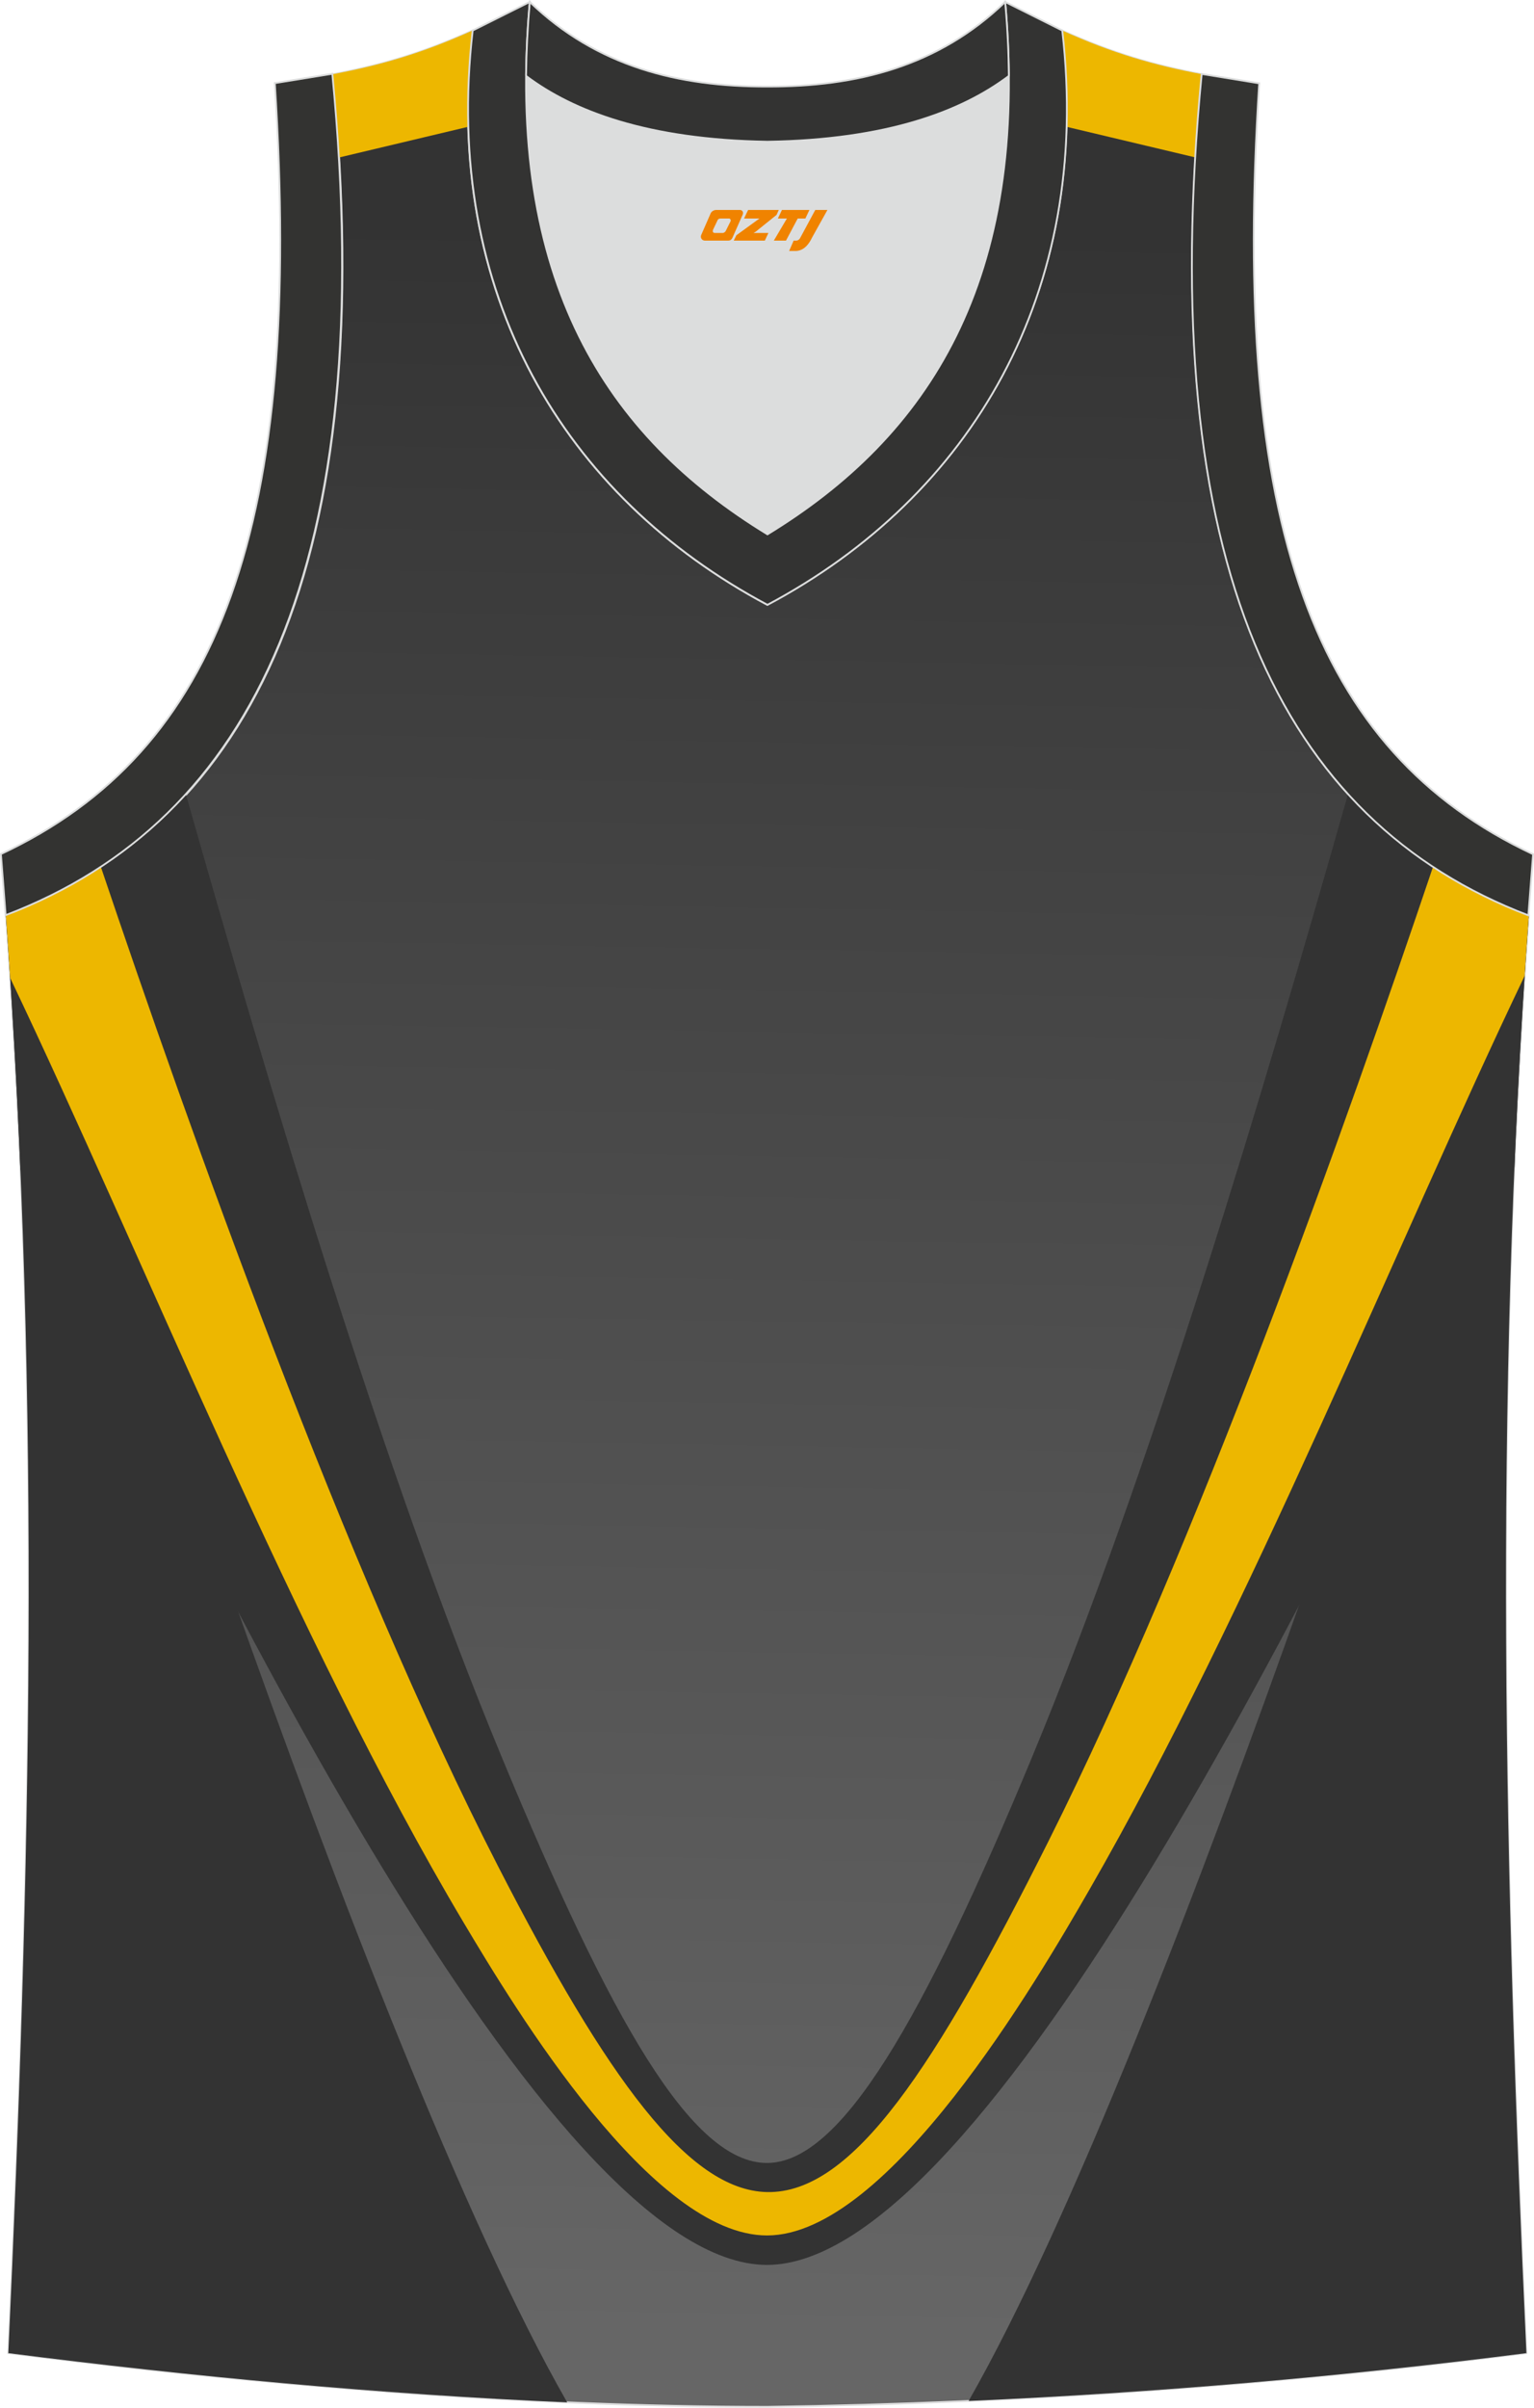 <?xml version="1.0" encoding="utf-8"?>
<!-- Generator: Adobe Illustrator 22.0.0, SVG Export Plug-In . SVG Version: 6.00 Build 0)  -->
<svg xmlns="http://www.w3.org/2000/svg" xmlns:xlink="http://www.w3.org/1999/xlink" version="1.1" id="图层_1" x="0px" y="0px" width="340.57px" height="534.36px" viewBox="0 0 340.57 534.36" enable-background="new 0 0 340.57 534.36" xml:space="preserve">
<g>
	
		<linearGradient id="SVGID_1_" gradientUnits="userSpaceOnUse" x1="-1817.509" y1="423.296" x2="-1825.678" y2="-44.735" gradientTransform="matrix(1 0 0 -1 1992.971 473.403)">
		<stop offset="0" style="stop-color:#333333"/>
		<stop offset="1" style="stop-color:#666666"/>
	</linearGradient>
	<path fill="url(#SVGID_1_)" stroke="#DCDDDD" stroke-width="0.4" stroke-miterlimit="22.926" d="M170.34,534.16   c0.02,0,0.03,0,0.05,0H170.34L170.34,534.16L170.34,534.16z M170.39,534.16c57.65-0.83,113.48-4.91,168.49-11.91   c-4.81-104.47-7.38-209.79,0.52-319.02h-0.01c-54.79-20.88-83.05-77.61-72.53-186.74l0.02,0c-10.7-2.01-19.83-4.65-31.07-9.71   c6.73,58.28-20.29,103.43-65.45,127.46C125.2,110.21,98.18,65.06,104.91,6.78c-11.24,5.07-20.37,7.7-31.07,9.71l0.02,0   C84.38,125.61,56.12,182.34,1.33,203.22l-0.16-2.08c8.09,109.98,5.52,215.97,0.68,321.11C56.41,529.2,115.42,534.16,170.39,534.16z   "/>
	<path fill="#EDB700" d="M236.78,28.14l28.65,6.81c0.35-5.99,0.83-12.14,1.44-18.47l0.02,0c-10.7-2.01-19.83-4.64-31.07-9.71   C236.66,14.11,236.97,21.24,236.78,28.14z"/>
	<path fill="#333333" d="M339.34,203.2C328,239.6,260.54,453.09,215.05,532.86c42-1.85,83.14-5.43,123.83-10.61   c-4.81-104.47-7.38-209.79,0.52-319.02h-0.01L339.34,203.2z"/>
	<path fill="#333333" d="M1.28,202.67l0.01,0.03l0.04,0.52l0.11-0.04c11.34,36.38,78.97,250.46,124.48,329.99   c-41.51-1.78-83.99-5.81-124.07-10.92C6.67,417.6,9.23,312.1,1.28,202.67z"/>
	<path fill="#333333" d="M229.23,389.73c26.54-64.05,51.27-147.45,70.05-213.5c11.02,12.17,24.49,21.04,40.11,27h0.01   c-1.36,18.75-2.4,37.38-3.18,55.92c-40.98,87.7-117.32,243.45-165.95,243.52C121.71,502.59,45.56,347.37,4.53,259.6   c-0.81-19.37-1.91-38.85-3.36-58.45l0.16,2.08c15.56-5.93,28.97-14.75,39.97-26.83c18.77,66.02,43.48,149.34,70,213.34   c24.35,58.75,42.27,90.3,58.99,90.3C186.67,480.03,204.91,448.4,229.23,389.73z"/>
	<path fill="#EDB700" d="M232.77,408.64c33.21-66.25,66.42-160.05,85.37-216.23c6.55,4.33,13.65,7.92,21.25,10.82h0.01   c-0.32,4.46-0.63,8.92-0.92,13.37c-28.05,58.64-60.99,140.91-96.63,202.81c-11.65,20.23-44.64,76.71-71.56,76.72   c-25.51,0.01-55.74-49.92-67.41-69.53C65.72,364.17,31.37,277.98,2.27,217.07c-0.34-5.3-0.71-10.61-1.1-15.93l0.16,2.08   c7.55-2.88,14.59-6.44,21.1-10.71c19.51,57.84,54.1,155.46,88.26,221.9c24.16,46.98,42.16,71.72,59.59,72.09   C189.37,486.91,207.77,458.51,232.77,408.64z"/>
	<path fill="#EDB700" d="M103.94,28.14L75.3,34.95c-0.35-5.99-0.82-12.14-1.44-18.47l-0.02,0c10.7-2.01,19.83-4.64,31.07-9.71   C104.06,14.11,103.75,21.24,103.94,28.14z"/>
	<path fill="#DCDDDD" d="M170.39,31.46c26.58-0.42,43.13-6.73,53.54-14.56c0.02-0.06,0.03-0.11,0.05-0.17   c0.48,51.9-21.22,82.11-53.59,101.88c-32.37-19.76-54.07-49.97-53.59-101.88c0.02,0.06,0.03,0.12,0.05,0.17   C127.27,24.73,143.82,31.04,170.39,31.46z"/>
	<path fill="#333331" stroke="#DCDDDD" stroke-width="0.4" stroke-miterlimit="22.926" d="M1.25,203.11   C56.04,182.24,84.3,125.5,73.78,16.37l-12.77,2.08c6.33,98.14-12.06,148.24-60.81,171.1L1.25,203.11z"/>
	<path fill="#333332" stroke="#DCDDDD" stroke-width="0.4" stroke-miterlimit="22.926" d="M117.62,0.43   c-5.55,62.03,17.15,96.41,52.77,118.16c35.62-21.75,58.32-56.13,52.77-118.16l12.68,6.34c6.73,58.28-20.29,103.43-65.45,127.46   c-45.16-24.02-72.18-69.18-65.45-127.46L117.62,0.43z"/>
	<path fill="#333331" stroke="#DCDDDD" stroke-width="0.4" stroke-miterlimit="22.926" d="M339.32,203.15   c-54.79-20.88-83.05-77.61-72.53-186.74l12.77,2.08c-6.33,98.14,12.07,148.24,60.81,171.1L339.32,203.15z"/>
	<path fill="#333332" stroke="#DCDDDD" stroke-width="0.4" stroke-miterlimit="22.926" d="M117.62,0.43   c14.89,14.36,33.08,18.84,52.77,18.78c19.7,0.05,37.88-4.42,52.77-18.78c0.51,5.65,0.77,11.07,0.82,16.27   c-0.02,0.06-0.04,0.13-0.05,0.19c-10.42,7.83-26.96,14.15-53.54,14.56c-26.57-0.42-43.12-6.73-53.54-14.56   c-0.02-0.06-0.04-0.13-0.06-0.19C116.85,11.5,117.12,6.08,117.62,0.43z"/>
	
</g>
<g>
	<path fill="#F08300" d="M181,46.6l-3.4,6.3c-0.2,0.3-0.5,0.5-0.8,0.5h-0.6l-1,2.3h1.2c2,0.1,3.2-1.5,3.9-3L183.7,46.6h-2.5L181,46.6z"/>
	<polygon fill="#F08300" points="173.8,46.6 ,179.7,46.6 ,178.8,48.5 ,177.1,48.5 ,174.5,53.4 ,171.8,53.4 ,174.7,48.5 ,172.7,48.5 ,173.6,46.6"/>
	<polygon fill="#F08300" points="167.8,51.7 ,167.3,51.7 ,167.8,51.4 ,172.4,47.7 ,172.9,46.6 ,166.1,46.6 ,165.8,47.2 ,165.2,48.5 ,168,48.5 ,168.6,48.5 ,163.5,52.2    ,162.9,53.4 ,169.5,53.4 ,169.8,53.4 ,170.6,51.7"/>
	<path fill="#F08300" d="M164.3,46.6H159C158.5,46.6,158,46.9,157.8,47.3L155.7,52.1C155.4,52.7,155.8,53.4,156.5,53.4h5.2c0.4,0,0.7-0.2,0.9-0.6L164.9,47.6C165.1,47.1,164.8,46.6,164.3,46.6z M162.2,49.1L161.1,51.3C160.9,51.6,160.6,51.7,160.5,51.7l-1.8,0C158.5,51.7,158.1,51.6,158.3,51l1-2.1c0.1-0.3,0.4-0.4,0.7-0.4h1.9   C162.1,48.5,162.3,48.8,162.2,49.1z"/>
</g>
</svg>